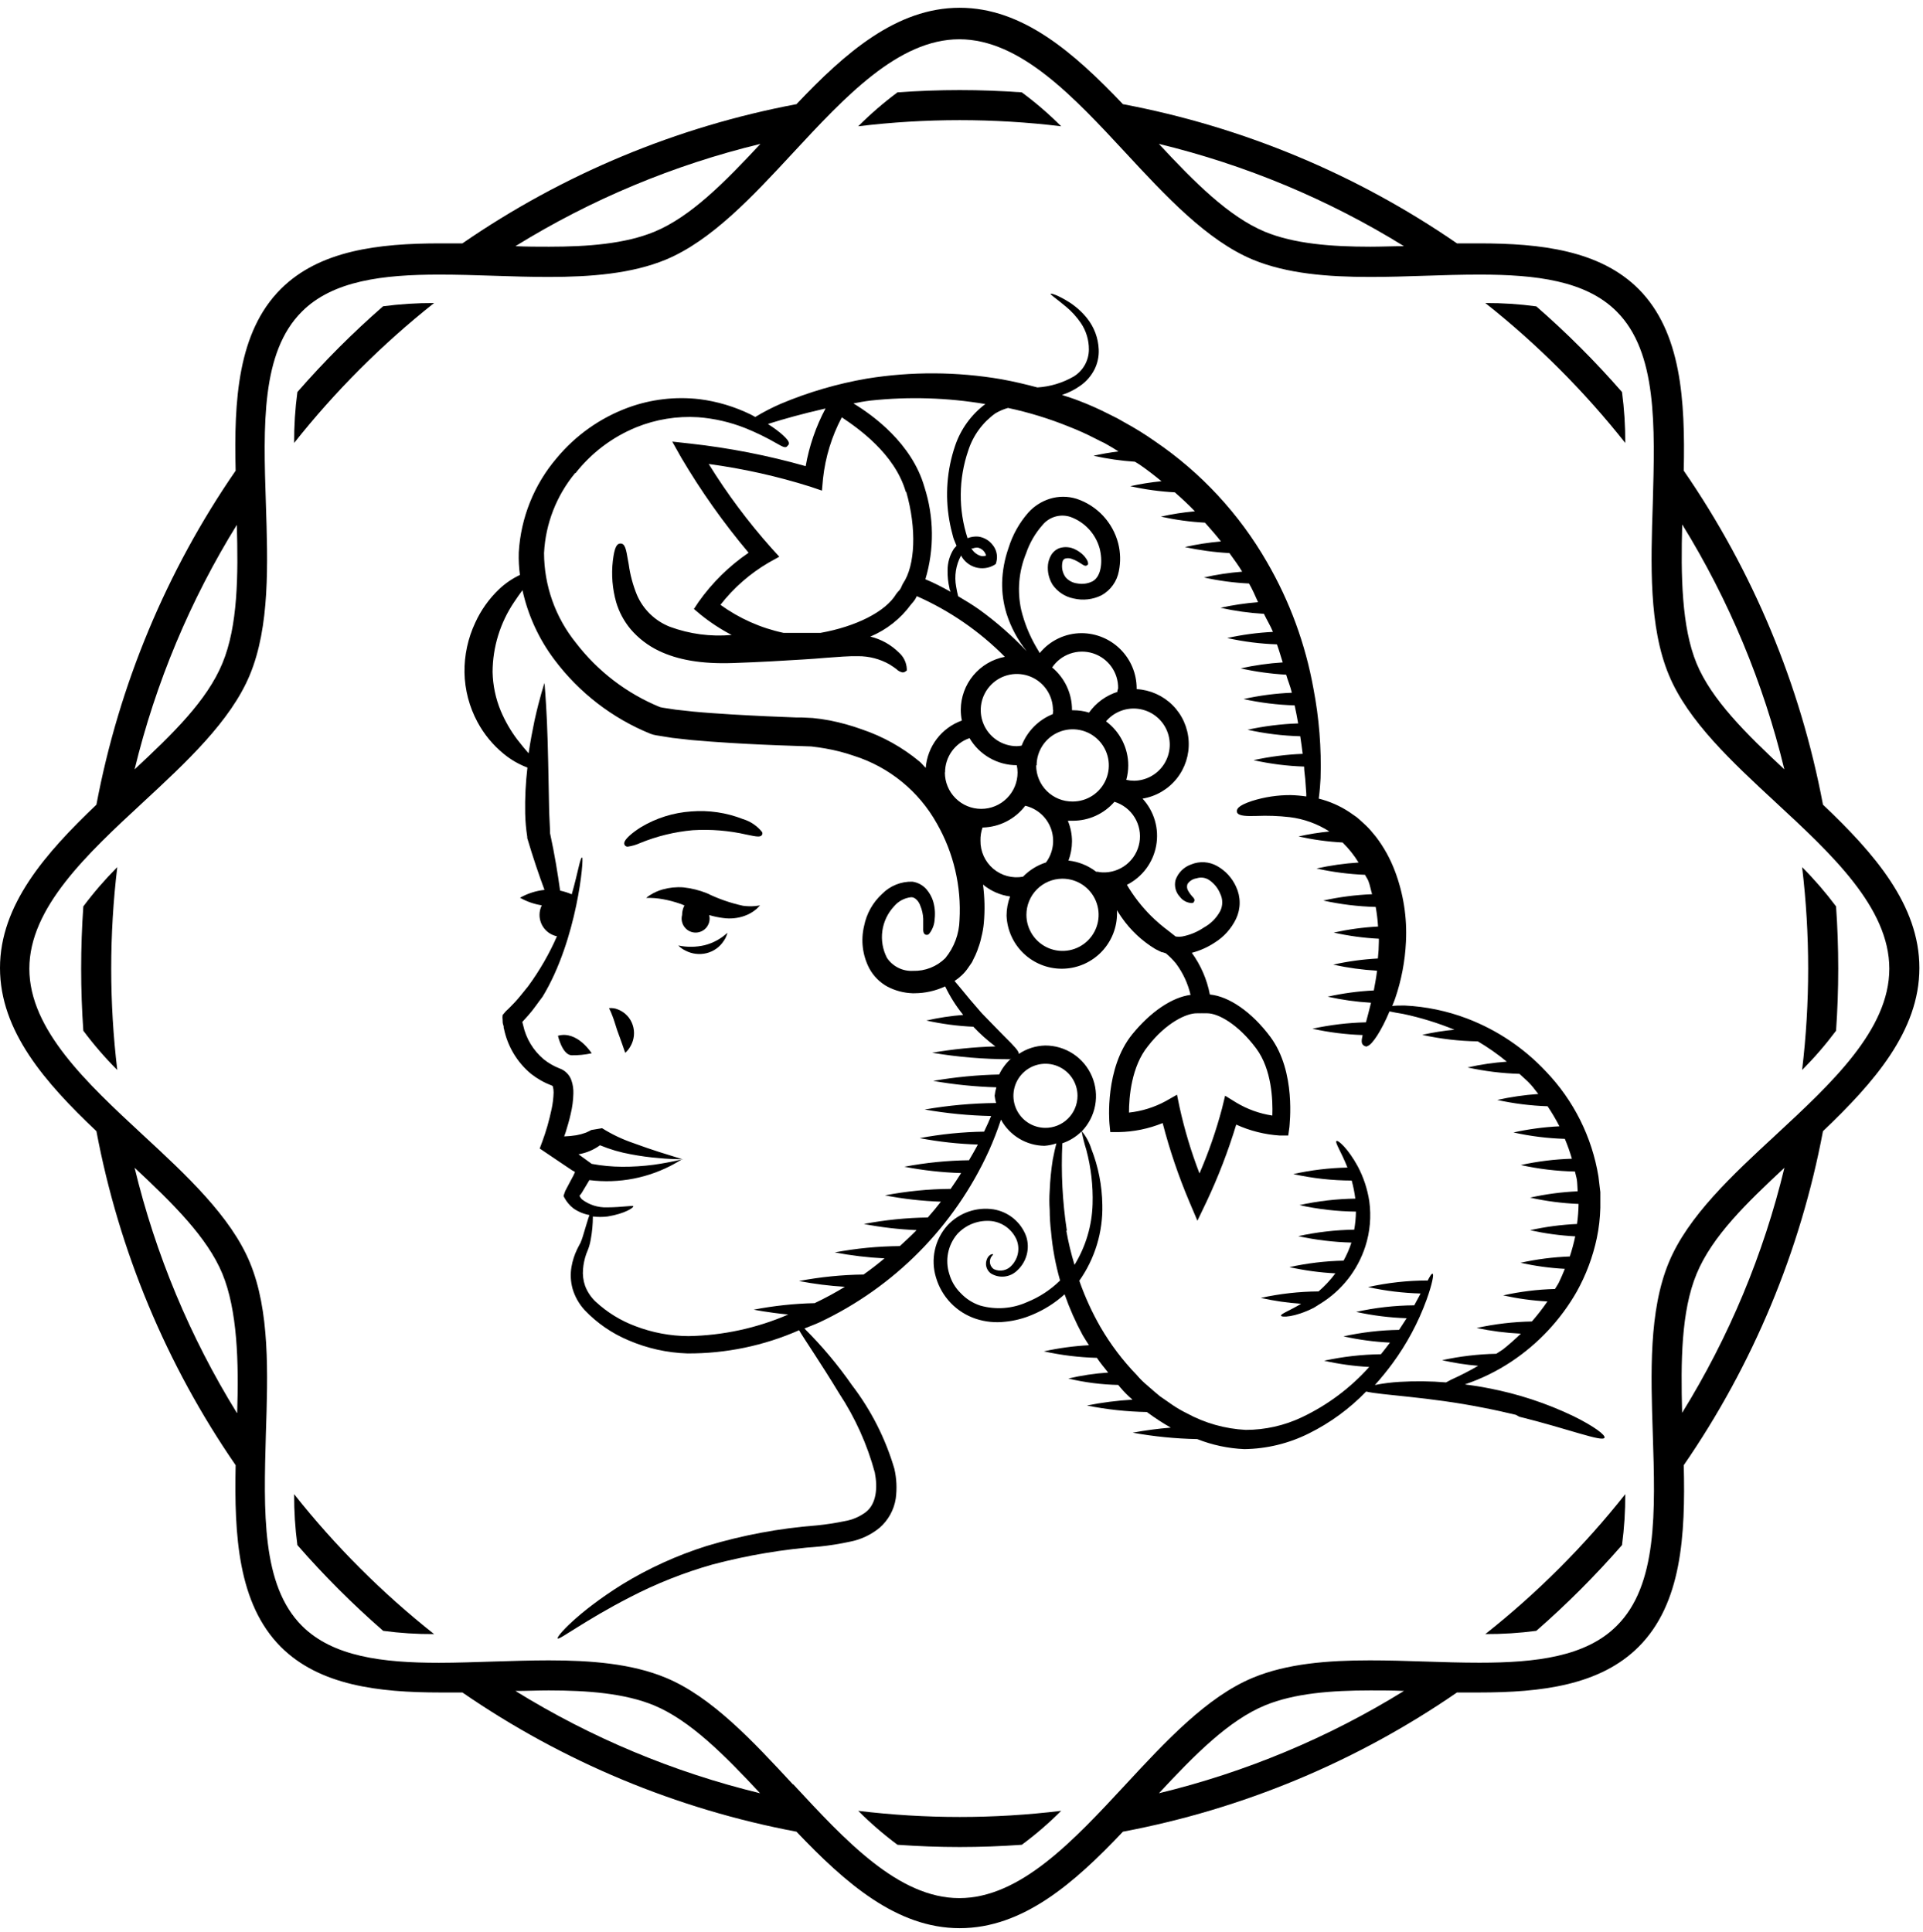 <?xml version="1.0" encoding="UTF-8"?>
<!DOCTYPE svg PUBLIC '-//W3C//DTD SVG 1.0//EN'
          'http://www.w3.org/TR/2001/REC-SVG-20010904/DTD/svg10.dtd'>
<svg fill="none" height="214" style="fill: none;" viewBox="0 0 213 214" width="213" xmlns="http://www.w3.org/2000/svg" xmlns:xlink="http://www.w3.org/1999/xlink"
><path d="M117.54 13.99C116.182 12.63 114.725 11.373 113.18 10.23C110.91 10.07 108.61 9.98 106.3 9.98C103.99 9.98 101.69 10.07 99.41 10.23C97.87 11.376 96.416 12.633 95.06 13.99C102.526 13.084 110.074 13.084 117.54 13.99Z" fill="#000"
  /><path d="M164.52 181.02C166.409 181.027 168.297 180.907 170.17 180.66C173.545 177.712 176.715 174.538 179.66 171.16C179.908 169.291 180.029 167.406 180.02 165.52C175.471 171.269 170.269 176.471 164.52 181.02Z" fill="#000"
  /><path d="M180.02 49.07C180.029 47.184 179.908 45.3 179.66 43.43C176.718 40.053 173.547 36.882 170.17 33.94C168.298 33.685 166.41 33.562 164.52 33.57C170.269 38.119 175.471 43.321 180.02 49.07Z" fill="#000"
  /><path d="M95.06 200.6C96.416 201.958 97.87 203.214 99.41 204.36C101.69 204.52 103.98 204.61 106.3 204.61C108.62 204.61 110.91 204.52 113.18 204.36C114.725 203.217 116.182 201.96 117.54 200.6C110.074 201.507 102.526 201.507 95.06 200.6Z" fill="#000"
  /><path d="M32.58 165.52C32.571 167.406 32.692 169.291 32.94 171.16C35.885 174.541 39.06 177.715 42.44 180.66C44.309 180.912 46.194 181.032 48.08 181.02C42.331 176.471 37.129 171.269 32.58 165.52Z" fill="#000"
  /><path d="M12.99 96.06C11.636 97.419 10.379 98.873 9.23 100.41C9.07 102.69 8.99 104.98 8.99 107.3C8.99 109.62 9.07 111.91 9.23 114.18C10.377 115.719 11.633 117.173 12.99 118.53C12.097 111.067 12.097 103.523 12.99 96.06Z" fill="#000"
  /><path d="M48.08 33.57C46.191 33.563 44.303 33.684 42.43 33.93C39.055 36.878 35.885 40.052 32.94 43.43C32.692 45.3 32.571 47.184 32.58 49.07C37.132 43.323 42.333 38.122 48.08 33.57Z" fill="#000"
  /><path d="M203.37 114.18C203.53 111.9 203.61 109.607 203.61 107.3C203.61 104.98 203.53 102.69 203.37 100.41C202.221 98.873 200.965 97.419 199.61 96.06C200.503 103.523 200.503 111.067 199.61 118.53C200.965 117.171 202.221 115.717 203.37 114.18Z" fill="#000"
  /><path d="M106.3 213.6C113.3 213.6 119 208.6 124.38 202.91C137.654 200.407 150.257 195.155 161.38 187.49H163.81C170.7 187.49 177.22 186.71 181.5 182.43C186.28 177.65 186.69 170.07 186.5 162.31C194.166 151.188 199.418 138.584 201.92 125.31C207.56 119.93 212.6 114.22 212.6 107.23C212.6 100.24 207.6 94.53 201.92 89.14C199.418 75.866 194.166 63.262 186.5 52.14C186.66 44.38 186.25 36.8 181.5 32.02C177.22 27.74 170.7 26.96 163.82 26.96H161.38C150.256 19.297 137.653 14.045 124.38 11.54C119 5.89 113.3 0.86 106.3 0.86C99.3 0.86 93.6 5.86 88.22 11.54C74.945 14.041 62.342 19.294 51.22 26.96H48.78C41.9 26.96 35.38 27.74 31.1 32.02C26.32 36.8 25.91 44.38 26.1 52.14C18.434 63.262 13.182 75.866 10.68 89.14C5.04 94.52 0 100.23 0 107.23C0 114.23 5 119.93 10.68 125.31C13.182 138.584 18.434 151.188 26.1 162.31C25.94 170.07 26.35 177.65 31.1 182.43C35.38 186.71 41.91 187.49 48.79 187.49H51.22C62.342 195.156 74.945 200.409 88.22 202.91C93.6 208.56 99.3 213.6 106.3 213.6ZM128.37 198.65C132.3 194.42 136.08 190.59 140.11 188.92C143.35 187.58 147.47 187.26 151.8 187.26C153.02 187.26 154.27 187.26 155.51 187.32C147.119 192.507 137.958 196.331 128.37 198.65ZM186.32 156.51C186.17 150.88 186.2 145.26 187.93 141.1C189.66 136.94 193.43 133.3 197.65 129.36C195.338 138.954 191.513 148.119 186.32 156.51ZM186.32 58.08C191.504 66.475 195.324 75.639 197.64 85.23C193.42 81.29 189.58 77.51 187.92 73.49C186.26 69.47 186.17 63.74 186.33 58.08H186.32ZM155.5 27.27C154.26 27.27 153.01 27.33 151.79 27.33C147.46 27.33 143.34 27.01 140.1 25.67C136.1 24 132.29 20.17 128.36 15.94C137.952 18.258 147.116 22.082 155.51 27.27H155.5ZM84.23 15.94C80.29 20.17 76.52 24 72.49 25.67C69.25 27.01 65.13 27.33 60.81 27.33C59.58 27.33 58.33 27.33 57.09 27.27C65.481 22.083 74.642 18.259 84.23 15.94ZM26.23 58.08C26.39 63.71 26.36 69.33 24.63 73.49C22.9 77.65 19.13 81.29 14.91 85.23C17.236 75.636 21.071 66.472 26.27 58.08H26.23ZM26.23 156.51C21.045 148.116 17.224 138.952 14.91 129.36C19.13 133.3 22.97 137.08 24.63 141.1C26.29 145.12 26.46 150.88 26.27 156.51H26.23ZM57.05 187.32C58.29 187.32 59.54 187.26 60.77 187.26C65.09 187.26 69.21 187.58 72.45 188.92C76.45 190.59 80.25 194.42 84.19 198.65C74.615 196.327 65.469 192.503 57.09 187.32H57.05ZM87.83 197.67C83.41 192.9 78.83 187.96 73.73 185.85C69.97 184.29 65.45 183.93 60.78 183.93C58.78 183.93 56.73 184 54.71 184.06C52.69 184.12 50.6 184.2 48.63 184.2C42.39 184.2 36.87 183.53 33.45 180.11C28.95 175.61 29.21 167.46 29.45 158.84C29.67 152.13 29.9 145.2 27.67 139.84C25.55 134.74 20.62 130.16 15.84 125.74C9.65 120 3.25 114.07 3.25 107.31C3.25 100.55 9.65 94.61 15.84 88.88C20.62 84.45 25.55 79.88 27.67 74.77C29.9 69.4 29.67 62.47 29.45 55.77C29.17 47.15 28.91 39.01 33.45 34.51C36.87 31.08 42.45 30.42 48.64 30.42C50.64 30.42 52.64 30.48 54.72 30.55C56.8 30.62 58.77 30.68 60.78 30.68C65.45 30.68 69.97 30.32 73.73 28.77C78.83 26.65 83.41 21.71 87.83 16.94C93.57 10.75 99.5 4.35 106.26 4.35C113.02 4.35 118.95 10.75 124.69 16.94C129.11 21.71 133.69 26.65 138.79 28.77C142.55 30.32 147.06 30.68 151.74 30.68C153.74 30.68 155.79 30.62 157.8 30.55C159.81 30.48 161.91 30.42 163.88 30.42C170.12 30.42 175.65 31.08 179.07 34.51C183.57 39.01 183.31 47.15 183.07 55.77C182.85 62.48 182.62 69.41 184.85 74.77C186.96 79.88 191.9 84.45 196.68 88.88C202.87 94.61 209.27 100.54 209.27 107.31C209.27 114.08 202.87 120 196.68 125.74C191.9 130.16 186.96 134.74 184.85 139.84C182.62 145.21 182.85 152.14 183.07 158.84C183.35 167.46 183.61 175.61 179.07 180.11C175.65 183.53 170.12 184.19 163.88 184.19C161.88 184.19 159.88 184.13 157.8 184.06C155.72 183.99 153.75 183.93 151.74 183.93C147.07 183.93 142.55 184.29 138.79 185.85C133.69 187.96 129.11 192.9 124.69 197.67C118.95 203.86 113.02 210.27 106.26 210.27C99.5 210.27 93.61 203.86 87.87 197.67H87.83Z" fill="#000"
  /><path d="M68.46 111.83C68.145 111.695 67.801 111.644 67.46 111.68C67.596 111.946 67.716 112.22 67.82 112.5C68.02 112.99 68.17 113.56 68.36 114.12C68.55 114.68 68.79 115.26 68.95 115.76C69.11 116.26 69.26 116.63 69.26 116.63C69.503 116.41 69.706 116.15 69.86 115.86C70.056 115.51 70.177 115.123 70.215 114.723C70.253 114.324 70.207 113.921 70.08 113.54C69.952 113.154 69.741 112.8 69.461 112.504C69.181 112.209 68.839 111.979 68.46 111.83Z" fill="#000"
  /><path d="M150.4 129.22C149.31 127.22 148.17 126.22 148.02 126.41C147.87 126.6 148.55 127.57 149.25 129.34C147.231 129.38 145.221 129.621 143.25 130.06C145.375 130.531 147.544 130.772 149.72 130.78C149.901 131.436 150.034 132.105 150.12 132.78C148.038 132.811 145.964 133.052 143.93 133.5C145.986 133.954 148.084 134.196 150.19 134.22C150.179 134.891 150.116 135.559 150 136.22C147.914 136.251 145.837 136.492 143.8 136.94C145.737 137.36 147.709 137.598 149.69 137.65C149.465 138.343 149.174 139.013 148.82 139.65C146.801 139.694 144.792 139.935 142.82 140.37C144.495 140.74 146.197 140.971 147.91 141.06C147.364 141.792 146.741 142.463 146.05 143.06C143.897 143.074 141.752 143.316 139.65 143.78C141.122 144.109 142.616 144.326 144.12 144.43C142.79 145.22 141.84 145.55 141.89 145.75C141.94 145.95 143.39 145.94 145.47 144.9C145.67 144.8 145.89 144.63 146.1 144.51L146.23 144.43C148.601 142.978 150.374 140.726 151.23 138.08C151.75 136.467 151.9 134.759 151.67 133.08C151.466 131.731 151.037 130.426 150.4 129.22Z" fill="#000"
  /><path d="M61.8 114.74C61.8 114.74 62.28 116.84 63.3 116.9C64.053 116.911 64.804 116.838 65.54 116.68C65.54 116.68 63.94 114.13 61.8 114.74Z" fill="#000"
  /><path d="M82.3 100.34C80.916 100.039 79.573 99.573 78.3 98.95C77.461 98.614 76.579 98.396 75.68 98.3C74.912 98.244 74.141 98.322 73.4 98.53C72.909 98.669 72.441 98.877 72.01 99.15C71.855 99.245 71.708 99.352 71.57 99.47C72.207 99.451 72.844 99.501 73.47 99.62C74.099 99.735 74.717 99.899 75.32 100.11C75.48 100.16 75.65 100.24 75.81 100.3C75.639 100.631 75.549 100.998 75.55 101.37C75.49 101.599 75.484 101.839 75.531 102.071C75.579 102.303 75.679 102.521 75.824 102.709C75.969 102.896 76.154 103.048 76.367 103.152C76.579 103.256 76.813 103.311 77.05 103.311C77.287 103.311 77.52 103.256 77.733 103.152C77.946 103.048 78.132 102.896 78.276 102.709C78.421 102.521 78.521 102.303 78.569 102.071C78.616 101.839 78.61 101.599 78.55 101.37C79.067 101.524 79.595 101.634 80.13 101.7C80.918 101.807 81.72 101.725 82.47 101.46C82.957 101.288 83.408 101.027 83.8 100.69L84.19 100.3L83.66 100.37C83.207 100.412 82.751 100.402 82.3 100.34Z" fill="#000"
  /><path d="M82.3 90.74C80.474 90.021 78.506 89.73 76.55 89.89C74.589 90.024 72.687 90.62 71 91.63C70 92.26 69.23 92.94 69.15 93.34C69.137 93.397 69.138 93.455 69.152 93.511C69.166 93.568 69.193 93.62 69.231 93.664C69.269 93.707 69.317 93.742 69.371 93.764C69.424 93.786 69.482 93.795 69.54 93.79C70.01 93.722 70.468 93.587 70.9 93.39C72.755 92.63 74.713 92.152 76.71 91.97C78.723 91.844 80.744 92.008 82.71 92.46C83.81 92.69 84.26 92.78 84.42 92.46C84.457 92.37 84.457 92.27 84.42 92.18C83.876 91.496 83.137 90.993 82.3 90.74Z" fill="#000"
  /><path d="M75.13 104.74C75.355 104.971 75.619 105.16 75.91 105.3C76.632 105.68 77.468 105.783 78.26 105.59C79.054 105.394 79.741 104.9 80.18 104.21C80.364 103.944 80.497 103.645 80.57 103.33C79.858 103.998 78.987 104.473 78.04 104.71C77.084 104.932 76.091 104.942 75.13 104.74Z" fill="#000"
  /><path d="M168.28 156.94C173.66 158.27 177.48 159.77 177.72 159.27C177.86 158.99 176.6 158.02 174.31 156.89C171.305 155.446 168.125 154.401 164.85 153.78C163.96 153.6 163.1 153.47 162.25 153.36C164.081 152.744 165.822 151.89 167.43 150.82C170.4 148.841 172.868 146.198 174.64 143.1C175.677 141.243 176.429 139.241 176.87 137.16C177.101 136.054 177.232 134.93 177.26 133.8C177.26 133.22 177.26 132.64 177.26 132.06L177.05 130.32C176.333 125.953 174.311 121.906 171.25 118.71C168.819 116.11 165.826 114.098 162.5 112.83C160.287 111.989 157.955 111.503 155.59 111.39C155.03 111.39 154.59 111.39 154.21 111.44C154.32 111.16 154.43 110.92 154.53 110.62C155.226 108.591 155.63 106.473 155.73 104.33C155.869 101.646 155.446 98.962 154.49 96.45C153.981 95.107 153.28 93.844 152.41 92.7L152.11 92.34C151.781 91.926 151.416 91.541 151.02 91.19L150.78 90.97C150.61 90.81 150.44 90.66 150.25 90.51L149.46 89.96C148.422 89.275 147.276 88.772 146.07 88.47C146.19 87.6 146.25 86.65 146.27 86.22C146.376 82.884 146.111 79.547 145.48 76.27C144.592 71.341 142.853 66.603 140.34 62.27C137.268 56.924 133.021 52.345 127.92 48.88C126.844 48.123 125.726 47.428 124.57 46.8L123.76 46.34L122.76 45.84C121.713 45.306 120.638 44.829 119.54 44.41C118.93 44.16 118.26 43.97 117.63 43.75C118.343 43.518 119.017 43.181 119.63 42.75C120.314 42.283 120.867 41.65 121.24 40.91C121.577 40.227 121.735 39.471 121.7 38.71C121.649 37.457 121.2 36.252 120.42 35.27C119.857 34.564 119.181 33.956 118.42 33.47C117.18 32.69 116.42 32.47 116.37 32.55C116.32 32.63 116.99 33.07 118.06 33.96C118.696 34.486 119.255 35.099 119.72 35.78C120.308 36.647 120.618 37.673 120.61 38.72C120.608 39.324 120.45 39.917 120.152 40.443C119.855 40.968 119.427 41.408 118.91 41.72C117.686 42.42 116.317 42.831 114.91 42.92C113.67 42.59 112.39 42.28 110.91 42.01C105.984 41.166 100.953 41.142 96.02 41.94C92.737 42.505 89.529 43.445 86.46 44.74C85.495 45.159 84.559 45.644 83.66 46.19L83.16 45.92C81.372 45.047 79.454 44.472 77.48 44.22C74.81 43.909 72.105 44.227 69.58 45.15C66.493 46.287 63.761 48.219 61.66 50.75C59.158 53.682 57.683 57.352 57.46 61.2C57.434 62.032 57.478 62.865 57.59 63.69C56.737 64.094 55.954 64.63 55.27 65.28C54.166 66.335 53.273 67.591 52.64 68.98C51.831 70.706 51.424 72.594 51.45 74.5C51.487 76.419 51.98 78.301 52.89 79.99C53.614 81.338 54.596 82.531 55.78 83.5C56.569 84.153 57.461 84.67 58.42 85.03C58.221 86.712 58.137 88.406 58.17 90.1C58.189 90.971 58.265 91.84 58.4 92.7V92.84C59.04 95 59.7 96.94 60.31 98.58C59.357 98.681 58.434 98.978 57.6 99.45C58.346 99.874 59.162 100.159 60.01 100.29C59.845 100.619 59.76 100.982 59.76 101.35C59.76 101.907 59.952 102.447 60.303 102.878C60.655 103.31 61.145 103.607 61.69 103.72C60.835 105.671 59.769 107.522 58.51 109.24C58.03 109.82 57.57 110.44 57.04 111.01C56.71 111.35 56.39 111.7 56.04 112.01L55.67 112.44C55.645 112.623 55.645 112.808 55.67 112.99C55.67 113.18 55.67 113.37 55.75 113.57C55.83 113.77 55.75 113.83 55.82 113.96C56.223 115.919 57.281 117.682 58.82 118.96C59.519 119.509 60.298 119.947 61.13 120.26C61.155 120.267 61.178 120.279 61.197 120.297C61.216 120.314 61.231 120.336 61.24 120.36C61.294 120.576 61.321 120.798 61.32 121.02C61.303 121.636 61.229 122.248 61.1 122.85C60.97 123.48 60.81 124.1 60.64 124.71C60.54 125.02 60.45 125.32 60.36 125.62C60.19 126.14 59.98 126.7 59.78 127.23L62.45 129.03L63.39 129.66C63.494 129.709 63.595 129.765 63.69 129.83L63.53 130.19L63 131.19C62.92 131.36 62.72 131.7 62.61 131.93L62.48 132.3C62.452 132.361 62.432 132.425 62.42 132.49L62.51 132.67C62.758 133.131 63.098 133.537 63.51 133.86C64.043 134.233 64.65 134.485 65.29 134.6C65.12 135.05 64.89 135.88 64.54 137.02C64.472 137.241 64.392 137.458 64.3 137.67C64.22 137.83 64.04 138.14 63.92 138.4C63.624 139.015 63.416 139.668 63.3 140.34C63.163 141.146 63.203 141.972 63.42 142.76C63.679 143.642 64.138 144.453 64.76 145.13C66.125 146.566 67.773 147.703 69.6 148.47C71.669 149.364 73.888 149.859 76.14 149.93C80.398 149.953 84.613 149.077 88.51 147.36C89.22 148.56 90.86 150.91 92.95 154.36C94.725 157.055 96.058 160.015 96.9 163.13C97.22 164.8 97.09 166.58 95.9 167.51C95.207 168.026 94.402 168.369 93.55 168.51C92.539 168.72 91.517 168.877 90.49 168.98C86.336 169.297 82.228 170.065 78.24 171.27C74.976 172.301 71.85 173.725 68.93 175.51C63.98 178.6 61.58 181.33 61.77 181.51C61.96 181.69 64.77 179.51 69.77 176.94C72.68 175.43 75.736 174.217 78.89 173.32C82.79 172.286 86.777 171.616 90.8 171.32C91.915 171.205 93.024 171.028 94.12 170.79C95.332 170.561 96.466 170.031 97.42 169.25C98.389 168.412 99.027 167.256 99.22 165.99C99.366 164.889 99.312 163.771 99.06 162.69C98.075 159.349 96.486 156.217 94.37 153.45C92.806 151.202 91.043 149.1 89.1 147.17C89.65 146.94 90.21 146.74 90.76 146.49C99.07 142.58 105.722 135.847 109.53 127.49C110.036 126.361 110.484 125.206 110.87 124.03C111.344 124.898 112.04 125.624 112.887 126.133C113.734 126.643 114.702 126.918 115.69 126.93C116.14 126.896 116.583 126.806 117.01 126.66C116.89 127.12 116.76 127.66 116.61 128.45C116.431 129.586 116.317 130.731 116.27 131.88C116.22 132.599 116.22 133.321 116.27 134.04C116.273 134.849 116.323 135.657 116.42 136.46C116.581 138.285 116.916 140.089 117.42 141.85C116.367 142.885 115.12 143.7 113.75 144.25C112.125 144.981 110.294 145.116 108.58 144.63C107.752 144.36 107.006 143.885 106.41 143.25C105.813 142.665 105.379 141.934 105.15 141.13C104.909 140.382 104.862 139.584 105.014 138.812C105.166 138.041 105.512 137.321 106.02 136.72C106.499 136.194 107.096 135.788 107.761 135.536C108.427 135.285 109.143 135.193 109.85 135.27C110.456 135.348 111.032 135.583 111.518 135.954C112.004 136.324 112.384 136.816 112.62 137.38C112.798 137.845 112.842 138.351 112.749 138.84C112.655 139.33 112.427 139.783 112.09 140.15C111.852 140.434 111.527 140.632 111.166 140.713C110.805 140.794 110.427 140.755 110.09 140.6C109.901 140.474 109.76 140.288 109.691 140.072C109.622 139.855 109.629 139.622 109.71 139.41C109.83 139.1 110.03 139.01 110 138.96C109.97 138.91 109.71 138.89 109.43 139.26C109.278 139.499 109.201 139.777 109.21 140.06C109.221 140.255 109.275 140.445 109.366 140.618C109.457 140.79 109.585 140.941 109.74 141.06C110.193 141.345 110.729 141.469 111.261 141.411C111.793 141.353 112.289 141.116 112.67 140.74C113.18 140.273 113.546 139.67 113.723 139.002C113.9 138.333 113.882 137.628 113.67 136.97C113.388 136.194 112.903 135.506 112.267 134.979C111.631 134.452 110.866 134.103 110.05 133.97C109.122 133.827 108.174 133.913 107.287 134.22C106.4 134.527 105.601 135.045 104.96 135.73C104.262 136.503 103.776 137.444 103.552 138.461C103.327 139.478 103.372 140.535 103.68 141.53C103.991 142.589 104.554 143.556 105.32 144.35C106.086 145.144 107.033 145.741 108.08 146.09C109.126 146.435 110.236 146.548 111.33 146.42C112.363 146.318 113.375 146.058 114.33 145.65C115.648 145.106 116.863 144.338 117.92 143.38C118.465 144.938 119.134 146.449 119.92 147.9C120.13 148.27 120.39 148.65 120.62 149.02C118.937 149.109 117.265 149.337 115.62 149.7C117.553 150.127 119.522 150.368 121.5 150.42C121.87 150.98 122.32 151.51 122.75 152.05C121.261 152.147 119.782 152.368 118.33 152.71C120.143 153.144 121.997 153.382 123.86 153.42C123.95 153.51 124.01 153.62 124.1 153.71C124.508 154.193 124.957 154.642 125.44 155.05C123.744 155.148 122.056 155.366 120.39 155.7C122.577 156.139 124.8 156.38 127.03 156.42C127.877 157.051 128.762 157.628 129.68 158.15C128.264 158.262 126.856 158.449 125.46 158.71C127.821 159.137 130.212 159.374 132.61 159.42C134.273 160.077 136.034 160.452 137.82 160.53C140.3 160.499 142.741 159.907 144.96 158.8C147.331 157.627 149.483 156.054 151.32 154.15C152.96 154.56 158.23 154.73 164.32 155.95C165.57 156.19 166.77 156.46 167.9 156.73L168.28 156.94ZM96.46 44.37C100.685 43.921 104.951 44.052 109.14 44.76C107.58 45.928 106.412 47.543 105.79 49.39C104.891 52.037 104.671 54.867 105.15 57.62C105.26 58.257 105.404 58.888 105.58 59.51C105.67 59.83 105.83 60.14 105.95 60.46C105.848 60.565 105.751 60.675 105.66 60.79C105.2 61.498 104.956 62.325 104.96 63.17C104.945 63.843 105.015 64.515 105.17 65.17C105.17 65.32 105.26 65.42 105.3 65.56C104.39 65.05 103.45 64.56 102.5 64.17C103.501 60.828 103.462 57.26 102.39 53.94C101.01 49.13 96.71 46.01 94.53 44.69C95.12 44.57 95.72 44.46 96.46 44.37ZM100.38 54.49C101.55 58.57 101.38 62.65 100.02 64.64L99.9 64.88C99.854 65.01 99.794 65.134 99.72 65.25C99.641 65.371 99.547 65.482 99.44 65.58L99.28 65.78C98.1 67.78 94.76 69.42 90.87 70.11H86.8C84.275 69.573 81.891 68.514 79.8 67C81.27 65.114 83.086 63.526 85.15 62.32L86.32 61.67L85.41 60.67C82.843 57.786 80.531 54.684 78.5 51.4C82.325 51.915 86.099 52.758 89.78 53.92L91.04 54.35L91.16 53.02C91.417 50.645 92.123 48.341 93.24 46.23C94.97 47.39 99.11 50.24 100.33 54.49H100.38ZM63.75 52.41C65.511 50.169 67.823 48.422 70.46 47.34C72.637 46.456 74.985 46.073 77.33 46.22C79.117 46.355 80.874 46.759 82.54 47.42C83.742 47.903 84.909 48.471 86.03 49.12C86.72 49.51 87.03 49.69 87.24 49.38L87.38 49.22V49.03C87.32 48.7 86.49 47.88 85.06 46.97L85.44 46.85C86.74 46.44 88.81 45.85 91.44 45.25C90.373 47.25 89.63 49.407 89.24 51.64C85.057 50.454 80.782 49.618 76.46 49.14L74.46 48.92L75.46 50.7C77.649 54.412 80.144 57.934 82.92 61.23C80.759 62.705 78.88 64.554 77.37 66.69L76.86 67.46L77.57 68.06C78.648 68.934 79.81 69.698 81.04 70.34C78.717 70.549 76.377 70.238 74.19 69.43C73.377 69.11 72.635 68.631 72.008 68.022C71.382 67.412 70.882 66.684 70.54 65.88C70.101 64.799 69.798 63.667 69.64 62.51L69.56 62.07C69.35 60.82 69.23 60.21 68.73 60.21C68.35 60.21 68.07 60.54 67.88 62.13C67.705 63.666 67.831 65.222 68.25 66.71C68.576 67.809 69.124 68.83 69.86 69.71C70.718 70.709 71.774 71.519 72.96 72.09C75.04 73.09 77.66 73.57 81.18 73.45C84.12 73.35 86.85 73.19 88.89 73.06C89.79 73.01 90.66 72.94 91.48 72.87C92.79 72.77 94.03 72.67 95.02 72.69C96.25 72.68 97.46 72.994 98.53 73.6C98.86 73.8 99.11 73.99 99.3 74.13C99.487 74.319 99.728 74.445 99.99 74.49C100.078 74.489 100.164 74.465 100.24 74.42L100.44 74.28V74.08C100.421 73.741 100.336 73.41 100.188 73.104C100.04 72.799 99.834 72.525 99.58 72.3C98.703 71.426 97.603 70.811 96.4 70.52C98.2 69.768 99.76 68.537 100.91 66.96C101.083 66.777 101.24 66.58 101.38 66.37C101.44 66.27 101.49 66.15 101.55 66.04C105.192 67.651 108.499 69.93 111.3 72.76C109.933 73.02 108.699 73.746 107.809 74.815C106.919 75.884 106.428 77.229 106.42 78.62C106.42 79.023 106.46 79.425 106.54 79.82C105.439 80.215 104.476 80.92 103.767 81.85C103.057 82.779 102.631 83.894 102.54 85.06C102.3 84.84 102.1 84.57 101.85 84.36C99.968 82.799 97.816 81.595 95.5 80.81C94.331 80.385 93.13 80.051 91.91 79.81C91.23 79.68 90.65 79.6 90.01 79.54L88.8 79.48H88.19C86.24 79.41 83.66 79.3 81 79.14C79.59 79.05 78.18 78.96 76.81 78.83L74.81 78.61L73.37 78.39L73.1 78.33C69.422 76.82 66.21 74.364 63.79 71.21C61.515 68.392 60.27 64.882 60.26 61.26C60.425 58.017 61.632 54.913 63.7 52.41H63.75ZM108.88 91.67C109.79 91.643 110.683 91.412 111.493 90.995C112.303 90.578 113.009 89.985 113.56 89.26C114.206 89.411 114.804 89.721 115.301 90.16C115.797 90.6 116.177 91.156 116.405 91.779C116.633 92.402 116.703 93.072 116.608 93.729C116.512 94.385 116.256 95.008 115.86 95.54C114.892 95.848 114.016 96.391 113.31 97.12C112.729 97.225 112.131 97.2 111.561 97.046C110.99 96.893 110.461 96.615 110.01 96.233C109.56 95.85 109.2 95.373 108.956 94.835C108.712 94.296 108.591 93.711 108.6 93.12C108.587 92.627 108.665 92.135 108.83 91.67H108.88ZM104.68 85.56C104.679 84.725 104.94 83.91 105.426 83.23C105.912 82.55 106.599 82.04 107.39 81.77C107.926 82.681 108.691 83.437 109.608 83.963C110.525 84.489 111.563 84.767 112.62 84.77C112.68 85.036 112.71 85.308 112.71 85.58C112.71 86.648 112.286 87.671 111.531 88.426C110.776 89.181 109.752 89.605 108.685 89.605C107.617 89.605 106.594 89.181 105.839 88.426C105.084 87.671 104.66 86.648 104.66 85.58L104.68 85.56ZM114.82 84.79C114.82 83.999 115.055 83.226 115.494 82.568C115.934 81.91 116.558 81.397 117.289 81.095C118.02 80.792 118.824 80.713 119.6 80.867C120.376 81.021 121.089 81.402 121.648 81.962C122.208 82.521 122.589 83.234 122.743 84.01C122.897 84.786 122.818 85.59 122.515 86.321C122.213 87.052 121.7 87.677 121.042 88.116C120.384 88.555 119.611 88.79 118.82 88.79C118.29 88.797 117.765 88.698 117.274 88.5C116.783 88.302 116.336 88.008 115.959 87.636C115.582 87.264 115.283 86.821 115.079 86.332C114.875 85.844 114.77 85.32 114.77 84.79H114.82ZM117.69 97.34C118.481 97.34 119.254 97.575 119.912 98.014C120.57 98.454 121.083 99.079 121.385 99.809C121.688 100.54 121.767 101.345 121.613 102.12C121.459 102.896 121.078 103.609 120.518 104.169C119.959 104.728 119.246 105.109 118.47 105.263C117.694 105.418 116.89 105.338 116.159 105.036C115.428 104.733 114.804 104.22 114.364 103.562C113.925 102.905 113.69 102.131 113.69 101.34C113.69 100.288 114.104 99.278 114.844 98.529C115.583 97.781 116.588 97.353 117.64 97.34H117.69ZM121.62 96.57H121.42C120.529 95.884 119.467 95.455 118.35 95.33C118.606 94.649 118.738 93.928 118.74 93.2C118.737 92.417 118.581 91.643 118.28 90.92H118.85C119.721 90.918 120.581 90.73 121.373 90.368C122.165 90.006 122.87 89.478 123.44 88.82C124.372 89.106 125.167 89.721 125.677 90.552C126.186 91.382 126.376 92.37 126.209 93.33C126.042 94.29 125.53 95.156 124.77 95.765C124.01 96.375 123.053 96.686 122.08 96.64C121.909 96.627 121.738 96.603 121.57 96.57H121.62ZM125.62 86.49C125.327 86.488 125.036 86.454 124.75 86.39C124.895 85.869 124.969 85.331 124.97 84.79C124.97 83.841 124.747 82.905 124.32 82.058C123.893 81.21 123.273 80.475 122.51 79.91C122.942 79.398 123.496 79.003 124.12 78.761C124.745 78.519 125.42 78.437 126.084 78.524C126.748 78.611 127.38 78.863 127.921 79.257C128.463 79.652 128.897 80.176 129.183 80.781C129.469 81.387 129.599 82.055 129.56 82.723C129.521 83.392 129.314 84.04 128.96 84.608C128.605 85.177 128.114 85.647 127.53 85.975C126.946 86.304 126.29 86.481 125.62 86.49ZM123.82 76.63C122.531 77.028 121.41 77.84 120.63 78.94C120.056 78.766 119.46 78.679 118.86 78.68H118.74C118.74 78.68 118.74 78.68 118.74 78.62C118.739 77.726 118.542 76.844 118.161 76.035C117.781 75.226 117.228 74.511 116.54 73.94C117.024 73.226 117.725 72.688 118.54 72.406C119.355 72.123 120.239 72.112 121.061 72.372C121.883 72.633 122.598 73.153 123.101 73.853C123.603 74.554 123.866 75.398 123.85 76.26C123.8 76.39 123.77 76.51 123.76 76.63H123.82ZM116.66 78.63C116.654 78.791 116.637 78.951 116.61 79.11C115.826 79.423 115.115 79.895 114.521 80.496C113.928 81.096 113.464 81.812 113.16 82.6C112.985 82.63 112.808 82.65 112.63 82.66C111.839 82.66 111.065 82.425 110.408 81.986C109.75 81.546 109.237 80.922 108.934 80.191C108.632 79.46 108.552 78.656 108.707 77.88C108.861 77.104 109.242 76.391 109.802 75.832C110.361 75.272 111.074 74.891 111.85 74.737C112.626 74.583 113.43 74.662 114.161 74.965C114.892 75.267 115.516 75.78 115.956 76.438C116.395 77.096 116.63 77.869 116.63 78.66L116.66 78.63ZM110.73 119.03C108.259 119.081 105.795 119.318 103.36 119.74C105.673 120.146 108.013 120.383 110.36 120.45C110.267 120.757 110.203 121.071 110.17 121.39C110.202 121.661 110.256 121.928 110.33 122.19C107.678 122.214 105.033 122.455 102.42 122.91C104.851 123.338 107.312 123.579 109.78 123.63C109.55 124.18 109.29 124.76 109 125.36C106.607 125.396 104.222 125.637 101.87 126.08C103.995 126.485 106.148 126.723 108.31 126.79C108.286 126.828 108.266 126.868 108.25 126.91C107.97 127.44 107.65 127.98 107.33 128.53C104.927 128.56 102.531 128.801 100.17 129.25C102.245 129.65 104.348 129.884 106.46 129.95C106.09 130.53 105.72 131.11 105.3 131.7C102.856 131.718 100.42 131.959 98.02 132.42C100.065 132.815 102.138 133.049 104.22 133.12C103.77 133.71 103.28 134.29 102.77 134.87C100.39 134.905 98.018 135.146 95.68 135.59C97.607 135.961 99.559 136.189 101.52 136.27L101.45 136.35C100.89 136.92 100.28 137.48 99.67 138.04C97.251 138.058 94.838 138.292 92.46 138.74C94.279 139.086 96.12 139.307 97.97 139.4C97.23 140.02 96.46 140.62 95.65 141.19C93.25 141.219 90.858 141.46 88.5 141.91C90.178 142.233 91.875 142.447 93.58 142.55C92.496 143.213 91.378 143.817 90.23 144.36C87.967 144.411 85.713 144.652 83.49 145.08C83.49 145.08 85.03 145.4 87.31 145.62C83.818 147.131 80.064 147.943 76.26 148.01C74.242 148.002 72.243 147.625 70.36 146.9C68.729 146.29 67.234 145.366 65.96 144.18C65.453 143.696 65.06 143.105 64.81 142.45C64.601 141.854 64.523 141.219 64.58 140.59C64.627 140.014 64.748 139.446 64.94 138.9C65.053 138.633 65.153 138.373 65.24 138.12C65.321 137.861 65.385 137.597 65.43 137.33C65.588 136.482 65.668 135.622 65.67 134.76C66.211 134.827 66.759 134.827 67.3 134.76C69.3 134.43 70.2 133.76 70.15 133.63C70.1 133.5 69.02 133.74 67.23 133.75C66.236 133.782 65.262 133.471 64.47 132.87C64.365 132.774 64.281 132.659 64.22 132.53C64.16 132.46 64.22 132.4 64.3 132.34L64.45 132.12C64.64 131.8 64.84 131.47 65.05 131.12C65.13 130.99 65.21 130.86 65.28 130.73C68.567 131.145 71.901 130.493 74.79 128.87L75.57 128.41L73.03 127.62C72.22 127.36 71.24 127.03 70.13 126.62C68.924 126.208 67.77 125.657 66.69 124.98L65.49 125.18C65.49 125.18 65.37 125.25 65.27 125.3L64.88 125.48C64.539 125.604 64.188 125.698 63.83 125.76C63.386 125.832 62.939 125.875 62.49 125.89L62.66 125.41C62.86 124.76 63.06 124.09 63.21 123.41C63.391 122.666 63.492 121.905 63.51 121.14C63.529 120.651 63.457 120.163 63.3 119.7C63.196 119.387 63.021 119.102 62.788 118.868C62.556 118.634 62.272 118.457 61.96 118.35C61.336 118.105 60.753 117.768 60.23 117.35C59.064 116.375 58.258 115.037 57.94 113.55L57.87 113.28C57.861 113.267 57.856 113.251 57.856 113.235C57.856 113.219 57.861 113.203 57.87 113.19L58.57 112.41C59.13 111.78 59.57 111.09 60.1 110.41C63.96 104.06 64.71 94.98 64.48 94.99C64.25 95 64.05 96.54 63.33 99.07C62.914 98.892 62.482 98.755 62.04 98.66C61.79 96.86 61.44 94.66 60.93 92.33C60.93 91.8 60.86 90.92 60.83 89.99C60.75 86.13 60.7 82.53 60.58 79.91C60.46 77.29 60.31 75.66 60.31 75.66C60.31 75.66 59.78 77.22 59.21 79.8C58.99 80.86 58.75 82.09 58.55 83.45C58.18 83.03 57.75 82.52 57.29 81.92C56.551 80.939 55.937 79.871 55.46 78.74C54.896 77.375 54.591 75.917 54.56 74.44C54.571 71.689 55.396 69.003 56.93 66.72C57.27 66.21 57.58 65.77 57.87 65.38C58.483 68.171 59.691 70.798 61.41 73.08C64.148 76.734 67.83 79.573 72.06 81.29C72.251 81.362 72.449 81.416 72.65 81.45L74.46 81.74L76.6 81.98C78 82.11 79.38 82.2 80.9 82.3C83.03 82.43 85.33 82.54 88.14 82.63L89.85 82.69C90.38 82.75 90.96 82.83 91.45 82.92C92.517 83.105 93.567 83.376 94.59 83.73C98.498 84.971 101.786 87.657 103.78 91.24C105.631 94.483 106.499 98.193 106.28 101.92C106.241 103.462 105.688 104.947 104.71 106.14C104.241 106.604 103.683 106.969 103.069 107.211C102.456 107.453 101.799 107.569 101.14 107.55C100.576 107.582 100.013 107.467 99.507 107.216C99 106.965 98.567 106.588 98.25 106.12C97.772 105.201 97.591 104.156 97.732 103.129C97.874 102.103 98.331 101.146 99.04 100.39C99.519 99.822 100.201 99.463 100.94 99.39C101.41 99.39 101.8 99.91 101.94 100.34C102.131 100.794 102.239 101.278 102.26 101.77C102.26 102.2 102.26 102.54 102.26 102.77C102.26 103 102.21 103.47 102.58 103.56H102.74L102.9 103.47C103.289 102.991 103.511 102.397 103.53 101.78C103.606 101.107 103.541 100.426 103.34 99.78C103.191 99.335 102.96 98.921 102.66 98.56C102.256 98.074 101.686 97.757 101.06 97.67C100.439 97.653 99.821 97.765 99.245 97.997C98.668 98.229 98.146 98.577 97.71 99.02C96.68 99.963 95.979 101.21 95.71 102.58C95.327 104.173 95.537 105.85 96.3 107.3C96.763 108.143 97.457 108.837 98.3 109.3C99.157 109.747 100.104 109.997 101.07 110.03H101.28C102.458 110.029 103.622 109.769 104.69 109.27C105.23 110.398 105.901 111.459 106.69 112.43C105.317 112.538 103.953 112.745 102.61 113.05C104.32 113.432 106.06 113.662 107.81 113.74C108.56 114.535 109.376 115.264 110.25 115.92C107.903 115.989 105.564 116.223 103.25 116.62C106.095 117.098 108.975 117.338 111.86 117.34L112.01 117.25C111.447 117.746 110.991 118.352 110.67 119.03H110.73ZM64.08 127.87C64.94 127.725 65.754 127.382 66.46 126.87C67.561 127.326 68.707 127.661 69.88 127.87C70.905 128.066 71.94 128.207 72.98 128.29C73.871 128.378 74.765 128.418 75.66 128.41L74.78 128.61C74.22 128.73 73.4 128.89 72.4 129.03C71.243 129.183 70.077 129.256 68.91 129.25C67.779 129.245 66.651 129.138 65.54 128.93L64.08 127.87ZM115.8 124.94C115.098 124.94 114.412 124.732 113.828 124.342C113.244 123.952 112.789 123.397 112.52 122.749C112.252 122.1 112.181 121.386 112.318 120.698C112.455 120.009 112.793 119.376 113.29 118.88C113.786 118.383 114.419 118.045 115.107 117.908C115.796 117.771 116.51 117.842 117.158 118.11C117.807 118.379 118.362 118.834 118.752 119.418C119.142 120.002 119.35 120.688 119.35 121.39C119.35 121.861 119.256 122.328 119.074 122.763C118.892 123.197 118.625 123.591 118.289 123.922C117.953 124.252 117.555 124.512 117.117 124.687C116.679 124.862 116.211 124.948 115.74 124.94H115.8ZM118.17 136.33C117.681 133.128 117.514 129.885 117.67 126.65C118.474 126.377 119.205 125.926 119.81 125.33C119.943 126.026 120.117 126.714 120.33 127.39C120.85 129.346 121.082 131.367 121.02 133.39C120.953 135.77 120.263 138.09 119.02 140.12C118.639 138.877 118.335 137.611 118.11 136.33H118.17ZM160.17 153.14C158.46 152.997 156.743 152.977 155.03 153.08C154.11 153.133 153.194 153.25 152.29 153.43C153.01 152.63 153.66 151.82 154.23 151.05C155.824 148.883 157.1 146.499 158.02 143.97C158.66 142.19 158.83 141.15 158.69 141.11C158.55 141.07 158.4 141.37 158.11 141.9V141.85C155.897 141.853 153.69 142.098 151.53 142.58C153.443 143 155.392 143.238 157.35 143.29L157.19 143.6L156.65 144.6C154.484 144.614 152.325 144.859 150.21 145.33C152.051 145.734 153.926 145.968 155.81 146.03C155.55 146.443 155.27 146.873 154.97 147.32C152.898 147.351 150.834 147.592 148.81 148.04C150.504 148.416 152.227 148.646 153.96 148.73C153.64 149.15 153.32 149.58 152.96 150.02C150.841 150.046 148.73 150.287 146.66 150.74C148.305 151.109 149.977 151.339 151.66 151.43C149.563 153.77 147.02 155.667 144.18 157.01C142.245 157.925 140.131 158.399 137.99 158.4C135.695 158.284 133.456 157.651 131.44 156.55C130.907 156.289 130.393 155.991 129.9 155.66L128.46 154.66C128 154.29 127.57 153.9 127.13 153.52C126.686 153.153 126.274 152.748 125.9 152.31C124.358 150.714 123.015 148.938 121.9 147.02C120.96 145.383 120.174 143.662 119.55 141.88C121.279 139.426 122.173 136.481 122.1 133.48C122.072 131.35 121.658 129.243 120.88 127.26C120.658 126.552 120.302 125.893 119.83 125.32C120.594 124.526 121.107 123.525 121.306 122.441C121.504 121.357 121.379 120.239 120.946 119.225C120.513 118.212 119.792 117.349 118.871 116.743C117.95 116.138 116.872 115.817 115.77 115.82C114.728 115.847 113.715 116.169 112.85 116.75C112.85 116.43 112.4 115.95 111.19 114.75C110.63 114.19 109.93 113.45 109.19 112.7L108.87 112.37L108.7 112.19C107.82 111.19 107.03 110.25 106.41 109.48L105.73 108.67C106.024 108.48 106.298 108.263 106.55 108.02C106.823 107.763 107.065 107.474 107.27 107.16C107.36 107.03 107.45 106.89 107.59 106.7C107.73 106.51 107.73 106.42 107.81 106.28C107.982 105.957 108.133 105.623 108.26 105.28L108.35 105.01C108.5 104.621 108.617 104.219 108.7 103.81C108.831 103.308 108.921 102.797 108.97 102.28C109.1 100.851 109.07 99.412 108.88 97.99C109.738 98.7 110.777 99.157 111.88 99.31C111.623 99.991 111.491 100.712 111.49 101.44C111.554 103.019 112.226 104.512 113.366 105.607C114.506 106.701 116.025 107.313 117.605 107.313C119.185 107.313 120.704 106.701 121.844 105.607C122.984 104.512 123.656 103.019 123.72 101.44C123.73 101.237 123.73 101.033 123.72 100.83C123.88 101.08 124.03 101.34 124.23 101.62C125.217 103.045 126.495 104.245 127.98 105.14L128.69 105.49H128.79L129.14 105.61C129.55 105.948 129.926 106.327 130.26 106.74C131.031 107.773 131.579 108.955 131.87 110.21C129.8 110.48 127.44 112.09 125.41 114.58C122.36 118.34 122.87 124.23 122.89 124.48L122.98 125.41H123.92C125.588 125.379 127.235 125.04 128.78 124.41C129.55 127.378 130.536 130.286 131.73 133.11L132.63 135.23L133.63 133.15C134.937 130.377 136.04 127.513 136.93 124.58C138.45 125.272 140.083 125.682 141.75 125.79H142.69L142.82 124.86C142.82 124.61 143.6 118.75 140.71 114.86C138.66 112.11 136.13 110.37 134.01 110.17C133.69 108.502 133.008 106.925 132.01 105.55C132.906 105.317 133.757 104.939 134.53 104.43C135.558 103.794 136.383 102.878 136.91 101.79C137.174 101.232 137.311 100.623 137.311 100.005C137.311 99.388 137.174 98.778 136.91 98.22C136.475 97.256 135.743 96.457 134.82 95.94C134.385 95.693 133.9 95.549 133.401 95.517C132.902 95.486 132.402 95.569 131.94 95.76C131.541 95.898 131.177 96.124 130.878 96.422C130.578 96.72 130.35 97.082 130.21 97.48C130.125 97.809 130.126 98.155 130.211 98.484C130.297 98.813 130.465 99.114 130.7 99.36C130.857 99.566 131.058 99.733 131.288 99.851C131.518 99.969 131.772 100.033 132.03 100.04L132.19 99.99L132.25 99.89C132.39 99.68 132.25 99.49 132.06 99.31C131.887 99.121 131.736 98.913 131.61 98.69C131.54 98.578 131.496 98.451 131.482 98.319C131.468 98.188 131.485 98.055 131.53 97.93C131.644 97.761 131.791 97.618 131.963 97.509C132.136 97.401 132.329 97.33 132.53 97.3C132.766 97.221 133.017 97.197 133.264 97.232C133.51 97.267 133.745 97.359 133.95 97.5C134.494 97.872 134.916 98.398 135.16 99.01C135.306 99.307 135.381 99.634 135.381 99.965C135.381 100.296 135.306 100.623 135.16 100.92C134.75 101.689 134.124 102.321 133.36 102.74C132.636 103.233 131.82 103.573 130.96 103.74C130.711 103.779 130.458 103.779 130.21 103.74L129.45 103.14C128.742 102.617 128.074 102.042 127.45 101.42C126.434 100.402 125.55 99.259 124.82 98.02C125.66 97.596 126.39 96.983 126.953 96.23C127.515 95.476 127.896 94.602 128.063 93.676C128.231 92.75 128.182 91.798 127.919 90.895C127.656 89.992 127.188 89.162 126.55 88.47C128.035 88.226 129.379 87.443 130.322 86.27C131.266 85.097 131.743 83.617 131.662 82.114C131.582 80.611 130.949 79.19 129.886 78.125C128.822 77.059 127.403 76.424 125.9 76.34V76.25C125.897 74.63 125.253 73.078 124.107 71.933C122.962 70.787 121.41 70.143 119.79 70.14C118.903 70.143 118.027 70.343 117.227 70.725C116.426 71.107 115.72 71.662 115.16 72.35C115.139 72.315 115.122 72.278 115.11 72.24L114.77 71.67C114.021 70.384 113.462 68.996 113.11 67.55C112.654 65.463 112.842 63.287 113.65 61.31C114.046 60.136 114.676 59.055 115.5 58.13C115.865 57.696 116.351 57.382 116.897 57.226C117.442 57.071 118.021 57.083 118.56 57.26C119.333 57.538 120.03 57.995 120.591 58.595C121.153 59.195 121.564 59.92 121.79 60.71C122.16 62.08 122.03 63.83 121.03 64.39C120.503 64.659 119.901 64.743 119.32 64.63C118.813 64.571 118.348 64.321 118.02 63.93C117.852 63.694 117.736 63.425 117.677 63.141C117.619 62.857 117.62 62.564 117.68 62.28C117.689 62.203 117.715 62.129 117.757 62.063C117.798 61.997 117.854 61.941 117.92 61.9C118.166 61.813 118.434 61.813 118.68 61.9C118.942 61.984 119.194 62.099 119.43 62.24L119.78 62.46C120.04 62.63 120.22 62.75 120.41 62.62L120.52 62.52V62.4C120.52 62.1 120.18 61.69 120.02 61.52C119.756 61.253 119.448 61.033 119.11 60.87C118.837 60.727 118.537 60.641 118.229 60.617C117.922 60.592 117.612 60.631 117.32 60.73C116.934 60.885 116.613 61.167 116.41 61.53C116.236 61.839 116.124 62.178 116.08 62.53C115.996 63.308 116.172 64.092 116.58 64.76C117.129 65.559 117.969 66.112 118.92 66.3C119.964 66.547 121.061 66.419 122.02 65.94C122.515 65.663 122.943 65.28 123.273 64.818C123.603 64.357 123.827 63.828 123.93 63.27C124.137 62.254 124.113 61.205 123.86 60.2C123.567 59.058 122.992 58.008 122.189 57.145C121.385 56.282 120.378 55.634 119.26 55.26C118.284 54.953 117.236 54.953 116.26 55.26C115.358 55.548 114.547 56.069 113.91 56.77C112.907 57.91 112.157 59.249 111.71 60.7C111.273 61.938 111.033 63.237 111 64.55C110.982 65.701 111.144 66.849 111.48 67.95C111.96 69.474 112.72 70.894 113.72 72.14C112.111 70.432 110.343 68.882 108.44 67.51C107.7 66.99 106.91 66.51 106.13 66.05C106.05 65.72 105.97 65.4 105.91 65C105.686 63.819 105.877 62.597 106.45 61.54C106.616 61.854 106.844 62.132 107.12 62.356C107.396 62.581 107.714 62.747 108.055 62.846C108.397 62.945 108.755 62.974 109.108 62.932C109.461 62.89 109.801 62.777 110.11 62.6L110.3 62.47L110.36 62.25C110.448 61.916 110.453 61.566 110.374 61.229C110.296 60.893 110.137 60.581 109.91 60.32C109.521 59.833 108.958 59.518 108.34 59.44C107.941 59.41 107.541 59.472 107.17 59.62C106.14 56.458 106.168 53.045 107.25 49.9C107.783 48.244 108.835 46.803 110.25 45.79C110.688 45.529 111.159 45.328 111.65 45.19C113.963 45.683 116.229 46.379 118.42 47.27C119.395 47.65 120.35 48.08 121.28 48.56C121.64 48.75 122.01 48.93 122.35 49.09L123.2 49.58C123.43 49.71 123.66 49.88 123.89 50.01C122.959 50.122 122.034 50.282 121.12 50.49C122.631 50.825 124.166 51.046 125.71 51.15C125.87 51.26 126.04 51.34 126.2 51.45C127.04 52.02 127.85 52.66 128.65 53.31C127.487 53.423 126.331 53.607 125.19 53.86C126.815 54.224 128.467 54.451 130.13 54.54C130.89 55.21 131.64 55.9 132.35 56.64C131.082 56.754 129.822 56.951 128.58 57.23C130.189 57.588 131.824 57.812 133.47 57.9C134.07 58.58 134.68 59.26 135.24 59.98C133.894 60.095 132.557 60.302 131.24 60.6C132.866 60.957 134.518 61.181 136.18 61.27C136.66 61.95 137.18 62.63 137.59 63.33C136.163 63.439 134.746 63.653 133.35 63.97C134.995 64.335 136.667 64.559 138.35 64.64C138.74 65.31 139.04 66.02 139.35 66.71C137.95 66.819 136.56 67.026 135.19 67.33C136.773 67.683 138.381 67.907 140 68C140.32 68.68 140.72 69.31 141 70C139.294 70.083 137.598 70.311 135.93 70.68C137.741 71.084 139.586 71.318 141.44 71.38C141.68 72.04 141.87 72.72 142.08 73.38C140.512 73.479 138.954 73.7 137.42 74.04C139.078 74.412 140.764 74.646 142.46 74.74C142.65 75.41 142.93 76.03 143.09 76.74C141.289 76.813 139.499 77.047 137.74 77.44C139.601 77.85 141.496 78.084 143.4 78.14C143.54 78.81 143.68 79.47 143.79 80.14C141.906 80.202 140.031 80.436 138.19 80.84C140.106 81.266 142.058 81.507 144.02 81.56C144.13 82.25 144.21 82.89 144.29 83.51C142.46 83.583 140.639 83.817 138.85 84.21C140.69 84.621 142.565 84.858 144.45 84.92C144.45 85.39 144.54 85.92 144.57 86.27C144.62 86.9 144.66 87.46 144.69 87.93C144.69 88.05 144.69 88.12 144.69 88.23C144.124 88.146 143.552 88.096 142.98 88.08C141.518 88.07 140.064 88.29 138.67 88.73C137.07 89.26 136.94 89.66 137.02 89.98C137.1 90.3 137.72 90.44 138.96 90.39H139.15C140.381 90.337 141.615 90.38 142.84 90.52C144.411 90.711 145.919 91.254 147.25 92.11C146.1 92.223 144.958 92.406 143.83 92.66C145.435 93.019 147.068 93.243 148.71 93.33C149.389 93.994 149.984 94.74 150.48 95.55C148.912 95.649 147.354 95.87 145.82 96.21C147.589 96.603 149.389 96.838 151.2 96.91C151.31 97.16 151.48 97.35 151.57 97.6C151.75 98.06 151.84 98.6 151.98 99.06C150.16 99.133 148.349 99.368 146.57 99.76C148.48 100.181 150.425 100.419 152.38 100.47C152.508 101.188 152.595 101.912 152.64 102.64C150.988 102.728 149.345 102.952 147.73 103.31C149.374 103.678 151.047 103.906 152.73 103.99C152.73 104.1 152.73 104.19 152.73 104.3C152.725 104.928 152.688 105.556 152.62 106.18C150.954 106.269 149.298 106.496 147.67 106.86C149.27 107.213 150.895 107.437 152.53 107.53C152.43 108.35 152.29 109.07 152.17 109.72C150.45 109.804 148.74 110.034 147.06 110.41C148.639 110.762 150.245 110.986 151.86 111.08C151.66 111.89 151.47 112.63 151.3 113.25C149.305 113.297 147.319 113.535 145.37 113.96C147.198 114.364 149.059 114.599 150.93 114.66C150.77 115.36 150.78 115.66 151.1 115.85L151.33 115.94L151.5 115.87C152.02 115.68 153.01 114.19 153.91 112.04C154.31 112.13 154.8 112.22 155.42 112.32C157.362 112.731 159.263 113.317 161.1 114.07C159.899 114.182 158.706 114.373 157.53 114.64C159.553 115.089 161.618 115.33 163.69 115.36C164.817 116.025 165.891 116.777 166.9 117.61C165.436 117.714 163.982 117.928 162.55 118.25C164.44 118.665 166.365 118.903 168.3 118.96C168.73 119.37 169.18 119.72 169.59 120.19C169.87 120.5 170.12 120.87 170.39 121.19C168.859 121.295 167.338 121.516 165.84 121.85C167.675 122.253 169.543 122.487 171.42 122.55C171.9 123.264 172.337 124.005 172.73 124.77C171.017 124.853 169.315 125.081 167.64 125.45C169.51 125.866 171.415 126.103 173.33 126.16C173.633 126.877 173.894 127.612 174.11 128.36C172.206 128.417 170.311 128.652 168.45 129.06C170.421 129.497 172.431 129.738 174.45 129.78C174.51 130.08 174.61 130.37 174.66 130.68C174.71 130.99 174.72 131.54 174.75 131.97C172.976 132.048 171.213 132.283 169.48 132.67C171.246 133.063 173.043 133.297 174.85 133.37C174.839 134.113 174.782 134.854 174.68 135.59C172.93 135.668 171.19 135.899 169.48 136.28C171.125 136.643 172.797 136.871 174.48 136.96C174.322 137.714 174.122 138.459 173.88 139.19C172.043 139.257 170.215 139.491 168.42 139.89C170.035 140.248 171.678 140.472 173.33 140.56C173.12 141.07 172.92 141.56 172.67 142.07C172.54 142.33 172.38 142.54 172.24 142.79C170.305 142.841 168.379 143.079 166.49 143.5C168.105 143.858 169.748 144.082 171.4 144.17C170.872 144.944 170.297 145.685 169.68 146.39C167.621 146.427 165.571 146.668 163.56 147.11C165.174 147.452 166.812 147.663 168.46 147.74C167.81 148.36 167.16 148.94 166.52 149.45C166.24 149.66 166 149.78 165.73 149.97C163.712 150.011 161.702 150.249 159.73 150.68C161.047 150.981 162.384 151.188 163.73 151.3C162.757 151.865 161.756 152.379 160.73 152.84L160.17 153.14ZM133.04 112.25C133.096 112.241 133.154 112.241 133.21 112.25H133.72C134.94 112.25 137.14 113.46 139.14 116.14C140.88 118.47 140.99 121.89 140.93 123.58C139.515 123.366 138.156 122.877 136.93 122.14L135.7 121.38L135.36 122.78C134.708 125.243 133.872 127.653 132.86 129.99C131.944 127.612 131.209 125.169 130.66 122.68L130.37 121.27L129.12 121.98C127.859 122.665 126.476 123.096 125.05 123.25C125.05 121.56 125.31 118.15 127.15 115.89C129.15 113.3 131.46 112.2 132.63 112.25H133.04ZM107.74 60.76C107.914 60.689 108.102 60.655 108.29 60.66C108.512 60.705 108.717 60.812 108.881 60.967C109.045 61.123 109.163 61.321 109.22 61.54C109.108 61.587 108.987 61.611 108.865 61.611C108.743 61.611 108.622 61.587 108.51 61.54C108.12 61.388 107.795 61.105 107.59 60.74L107.74 60.76Z" fill="#000"
/></svg
>
